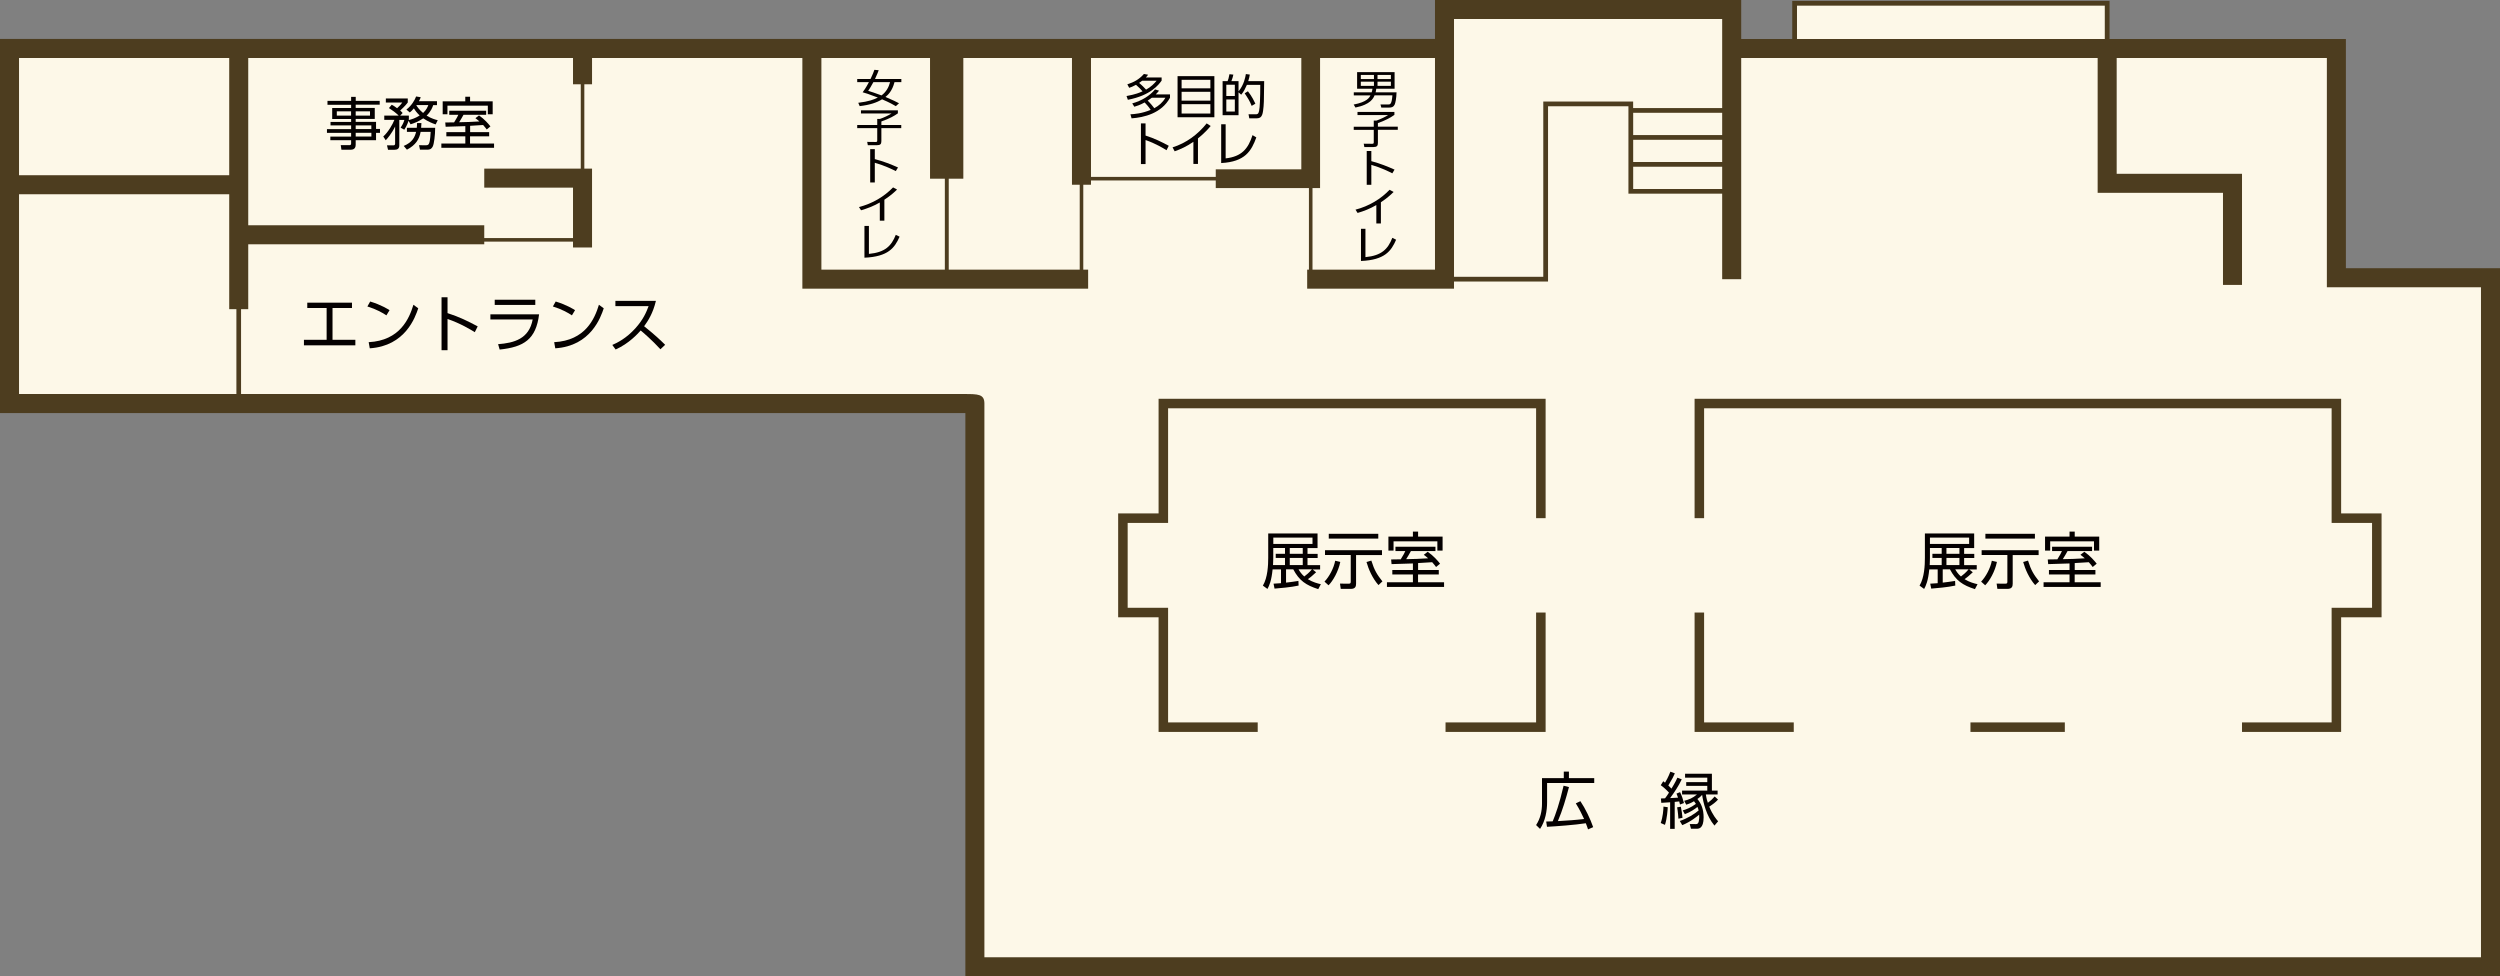 <?xml version="1.0" encoding="utf-8"?>
<!-- Generator: Adobe Illustrator 23.0.1, SVG Export Plug-In . SVG Version: 6.00 Build 0)  -->
<svg version="1.1" xmlns="http://www.w3.org/2000/svg" xmlns:xlink="http://www.w3.org/1999/xlink" x="0px" y="0px" width="525.6px"
	 height="205.26px" viewBox="0 0 525.6 205.26" style="enable-background:new 0 0 525.6 205.26;" xml:space="preserve">
<rect x="0" y="0" width="525.6" height="205.26" fill="#808080" stroke="none"/>
<style type="text/css">
	.st0{fill:#FDF8E8;}
	.st1{fill:none;stroke:#4D3D1F;stroke-width:2;stroke-miterlimit:10;}
	.st2{fill:none;stroke:#4D3D1F;stroke-width:3;stroke-miterlimit:10;}
	.st3{fill:none;stroke:#4D3D1F;stroke-width:4;stroke-miterlimit:10;}
	.st4{fill:#4D3D1F;}
	.st5{fill:none;stroke:#4D3D1F;stroke-width:0.975;stroke-miterlimit:10;}
	.st6{fill:none;stroke:#4D3D1F;stroke-width:1.001;stroke-miterlimit:10;}
	.st7{fill:none;stroke:#4D3D1F;stroke-miterlimit:10;}
	.st8{fill:none;stroke:#4D3D1F;stroke-width:0.75;stroke-miterlimit:10;}
	.st9{fill:none;stroke:#4D3D1F;stroke-width:0.997;stroke-miterlimit:10;}
	.st10{fill:none;stroke:#4D3D1F;stroke-width:7;stroke-miterlimit:10;}
	.st11{fill:none;stroke:#4D3D1F;stroke-width:3.939;stroke-miterlimit:10;}
	.st12{fill:#040000;}
</style>
<g id="床">
	<g>
		<g>
			<rect x="377.3" y="0.69" class="st0" width="65.71" height="9.5"/>
			<path class="st0" d="M491.2,10.2h-48.19h-76.96l-1.98,48.5V2h-0.16h-1.76h-58.24h-0.22v8.19H2v28.65v46h47.07
				c59.96,0,155.88,0,155.88,0v118.42h21H523.6V58.39h-32.4V10.2z"/>
		</g>
	</g>
</g>
<g id="_x32__xFF26__x3000_内壁">
</g>
<g id="_x32__xFF26__x3000_部屋_x3000_階段">
</g>
<g id="_x32__xFF26__x3000_カベ">
</g>
<g id="_x31__xFF26__x3000_部屋_x3000_階段">
	<path class="st4" d="M443.51,10.69H376.8V0.19h66.71V10.69z M377.8,9.69h64.71v-8.5H377.8V9.69z"/>
	<path class="st4" d="M275.94,37.94H227V10.13h48.94V37.94z M227.75,37.19h47.44V10.88h-47.44V37.19z"/>
	<path class="st4" d="M304.28,59.07h-29.09V10.13h29.09V59.07z M275.94,58.32h27.59V10.88h-27.59V58.32z"/>
	<path class="st4" d="M227.75,59.07h-29.09V10.13h29.09V59.07z M199.41,58.32H227V10.88h-27.59V58.32z"/>
	<path class="st4" d="M199.41,59.07h-29.09V10.13h29.09V59.07z M171.07,58.32h27.59V10.88h-27.59V58.32z"/>
	<path class="st4" d="M325.46,59.19h-22.05V1.5h61v39.22h-22.05V22.34h-16.9V59.19z M304.4,58.19h20.06V21.34h18.89v1.38h20.06V2.5
		H304.4V58.19z M343.36,39.73h20.06v-4.67h-20.06V39.73z M343.36,34.06h20.06v-4.67h-20.06V34.06z M343.36,28.39h20.06v-4.67h-20.06
		V28.39z"/>
	<path class="st4" d="M50.68,85.33H1.51V38.36h49.17V85.33z M2.49,84.36H49.7V39.33H2.49V84.36z"/>
	<path class="st4" d="M122.85,50.8H49.81V10.13h73.04V50.8z M50.56,50.05h71.54V10.88H50.56V50.05z"/>
</g>
<g id="_x31__xFF26__x3000_内壁">
	<polygon class="st4" points="471.36,59.9 467.36,59.9 467.36,40.54 441.01,40.54 441.01,10.2 445.01,10.2 445.01,36.54 
		471.36,36.54 	"/>
	<g>
		<polygon class="st4" points="324.95,153.88 303.91,153.88 303.91,151.88 322.95,151.88 322.95,128.78 324.95,128.78 		"/>
		<polygon class="st4" points="264.42,153.88 243.58,153.88 243.58,129.78 235.08,129.78 235.08,107.94 243.58,107.94 243.58,83.84 
			324.95,83.84 324.95,108.94 322.95,108.94 322.95,85.84 245.58,85.84 245.58,109.94 237.08,109.94 237.08,127.78 245.58,127.78 
			245.58,151.88 264.42,151.88 		"/>
	</g>
	<g>
		<polygon class="st4" points="377.12,153.88 356.27,153.88 356.27,128.78 358.27,128.78 358.27,151.88 377.12,151.88 		"/>
		<polygon class="st4" points="492.2,153.88 471.36,153.88 471.36,151.88 490.2,151.88 490.2,127.78 498.7,127.78 498.7,109.94 
			490.2,109.94 490.2,85.84 358.27,85.84 358.27,108.94 356.27,108.94 356.27,83.84 492.2,83.84 492.2,107.94 500.7,107.94 
			500.7,129.78 492.2,129.78 		"/>
		<rect x="414.27" y="151.88" class="st4" width="19.84" height="2"/>
	</g>
	<g>
		<polygon class="st4" points="305.69,60.69 274.82,60.69 274.82,56.69 301.69,56.69 301.69,10.19 305.69,10.19 		"/>
		<rect x="225.37" y="10.5" class="st4" width="4" height="28.34"/>
		<rect x="195.53" y="10.5" class="st4" width="7" height="27.07"/>
		<polygon class="st4" points="228.77,60.69 168.69,60.69 168.69,10.5 172.69,10.5 172.69,56.69 228.77,56.69 		"/>
		<polygon class="st4" points="277.53,39.54 255.6,39.54 255.6,35.6 273.59,35.6 273.59,10.5 277.53,10.5 		"/>
	</g>
	<g>
		<rect x="120.47" y="10.5" class="st4" width="4" height="7.22"/>
		<polygon class="st4" points="124.47,52.03 120.47,52.03 120.47,39.45 101.81,39.45 101.81,35.45 124.47,35.45 		"/>
		<polygon class="st4" points="52.19,65 48.19,65 48.19,40.84 2,40.84 2,36.84 48.19,36.84 48.19,10.5 52.19,10.5 52.19,47.36 
			101.81,47.36 101.81,51.36 52.19,51.36 		"/>
	</g>
</g>
<g id="_x31__xFF26__x3000_カベ">
	<path class="st4" d="M525.6,205.26H202.96V86.84c-20.92,0-199.05,0-200.96,0H0V8.19h301.69V0h64.38v8.2H493.2v48.19h32.4V205.26z
		 M206.96,201.26H521.6V60.39h-32.4V12.2H366.07v46.5h-4V4h-56.38v8.19H4v70.65l198.68,0c2.94,0,4.28,0,4.28,2V201.26z"/>
</g>
<g id="テキスト">
	<g>
		<path class="st12" d="M328.77,163.59v-1.37h1.08v1.37h5.32v1.03h-9.91v4.06c0,1.74-0.35,3.91-1.48,5.59l-0.83-0.81
			c0.9-1.39,1.24-2.92,1.24-4.51v-5.36H328.77z M332.26,168.44c1.04,1.53,2.11,3.77,2.69,5.46l-1.08,0.47
			c-0.16-0.47-0.27-0.82-0.47-1.29c-2.14,0.35-6.45,0.66-8.16,0.75l-0.17-1.11c0.78-0.01,1.11-0.03,1.37-0.04
			c0.56-1.34,1.42-3.68,2.29-7.49l1.13,0.29c-0.62,2.37-1.38,4.95-2.33,7.15c2.17-0.13,3.56-0.21,5.51-0.44
			c-0.47-1-0.86-1.86-1.74-3.29L332.26,168.44z"/>
		<path class="st12" d="M349.15,173.03c0.46-1.3,0.56-2.74,0.58-3.45l0.9,0.13c-0.03,0.52-0.13,2.3-0.59,3.71L349.15,173.03z
			 M353.57,163.85c-0.66,1.4-1.53,2.69-2.44,3.94c0.2,0,1.39-0.08,1.66-0.09c-0.21-0.55-0.25-0.65-0.32-0.86l0.75-0.3
			c0.34,0.7,0.64,1.57,0.82,2.29l-0.84,0.31c-0.08-0.33-0.1-0.43-0.16-0.65c-0.29,0.04-0.68,0.08-0.95,0.1v5.67h-0.96v-5.59
			c-1.09,0.09-1.47,0.1-1.86,0.12l-0.08-0.92c0.43-0.01,0.61-0.01,0.87-0.03c0.29-0.36,0.56-0.78,0.83-1.2
			c-0.09-0.09-0.81-0.91-1.73-1.56l0.52-0.83c0.06,0.05,0.32,0.26,0.38,0.3c0.19-0.3,0.69-1.18,1.12-2.31l0.94,0.35
			c-0.26,0.62-0.49,1.09-1.37,2.55c0.3,0.29,0.49,0.49,0.66,0.66c0.85-1.39,1.07-1.91,1.25-2.3L353.57,163.85z M353.38,169.61
			c0.16,0.7,0.29,1.64,0.35,2.33l-0.86,0.18c-0.01-0.2-0.09-1.44-0.27-2.39L353.38,169.61z M355.52,174.26l-0.27-1.01l1.25,0.01
			c0.23,0,0.53,0,0.65-0.56c0.1-0.48,0.12-0.98,0.09-1.43c-0.38,0.33-1.79,1.5-3.56,2.21l-0.52-0.88c1.63-0.53,3.17-1.52,3.96-2.21
			c-0.08-0.33-0.14-0.53-0.25-0.74c-0.43,0.36-1.42,1.07-2.65,1.52l-0.44-0.79c0.75-0.22,1.65-0.55,2.77-1.37
			c-0.21-0.31-0.33-0.46-0.4-0.56c-0.73,0.44-1.24,0.6-1.63,0.73l-0.44-0.82c1-0.25,1.79-0.57,2.69-1.33h-3.13v-0.82h5.3v-0.99
			h-4.43v-0.78h4.43v-0.94h-4.67v-0.83h5.64v3.54h1.2v0.82h-2.47c0.13,0.92,0.3,1.4,0.42,1.75c0.66-0.51,0.92-0.73,1.44-1.33
			l0.7,0.65c-0.52,0.57-1.05,0.97-1.85,1.49c0.73,1.77,1.5,2.65,1.87,3.08l-0.77,0.9c-1.7-1.99-2.38-4.94-2.59-6.46
			c-0.36,0.42-0.79,0.73-1,0.87c0.82,0.97,1.31,2.16,1.31,3.87c0,2.39-1.05,2.39-1.52,2.39H355.52z"/>
	</g>
	<g>
		<path class="st12" d="M414.76,120.31c-0.64,0.62-1.35,1.2-1.73,1.46c1.04,0.64,2.07,0.9,2.73,1.05l-0.55,1.04
			c-2.59-0.83-4-1.79-5.25-4.16h-1.52v2.79c0.83-0.1,1.81-0.22,2.6-0.36l0.04,0.98c-1.59,0.36-4.1,0.56-5.06,0.64l-0.21-1.04
			c0.34-0.01,0.66-0.03,1.57-0.1v-2.9h-1.77c-0.23,2.37-0.7,3.43-1.08,4.11l-0.96-0.7c1.01-1.69,1.12-4.29,1.12-5.84v-5.13h10.36
			v3.08h-2.11v1.22h2.13v0.87h-2.13v1.5h2.65v0.9h-1.57L414.76,120.31z M408.22,115.21h-2.47v2.07c0,0.66-0.04,1.2-0.05,1.52h2.52
			v-1.5h-1.95v-0.87h1.95V115.21z M413.99,113.03h-8.24v1.33h8.24V113.03z M411.95,115.21h-2.73v1.22h2.73V115.21z M411.95,117.3
			h-2.73v1.5h2.73V117.3z M411.07,119.7c0.22,0.38,0.57,0.96,1.2,1.5c0.38-0.27,1.05-0.83,1.61-1.5H411.07z"/>
		<path class="st12" d="M416.51,122.28c1-1.03,1.96-2.83,2.25-4.39l1.07,0.26c-0.39,1.98-1.57,4.03-2.47,4.9L416.51,122.28z
			 M428.6,115.69v1.01h-5.45v6.03c0,0.6-0.18,1.08-1.13,1.08h-2.09l-0.16-1.11l1.87,0.01c0.3,0,0.39-0.12,0.39-0.4v-5.62h-5.41
			v-1.01H428.6z M427.82,112.22v1.01h-10.41v-1.01H427.82z M426.37,117.86c0.65,2.08,1.22,2.96,2.33,4.37l-0.83,0.78
			c-1.27-1.44-2.09-3.34-2.52-4.86L426.37,117.86z"/>
		<path class="st12" d="M436.18,119.83h4.36v0.95h-4.36v1.64h5.47v0.98h-12.01v-0.98h5.46v-1.64h-4.33v-0.95h4.33v-1.37
			c-0.71,0.01-3.85,0.13-4.49,0.14l-0.09-0.98c0.14,0.01,1.75-0.03,2.02-0.03c0.65-1.03,0.79-1.35,0.96-1.73h-2.07v-0.92h8.41v0.92
			h-5.16c-0.47,0.84-0.52,0.94-1,1.7c1.99-0.04,2.43-0.05,4.62-0.18c-0.39-0.35-0.65-0.55-0.91-0.74l0.82-0.64
			c1.25,0.87,2.16,1.94,2.6,2.51l-0.84,0.7c-0.21-0.29-0.34-0.47-0.82-1.01c-0.39,0.03-2.85,0.17-2.96,0.18V119.83z M436.19,111.77
			v1.05h5.15v2.94h-1.1v-1.95h-9.21v1.95h-1.08v-2.94h5.15v-1.05H436.19z"/>
	</g>
	<g>
		<path class="st12" d="M276.7,120.31c-0.64,0.62-1.35,1.2-1.73,1.46c1.04,0.64,2.07,0.9,2.73,1.05l-0.55,1.04
			c-2.59-0.83-4-1.79-5.25-4.16h-1.52v2.79c0.83-0.1,1.81-0.22,2.6-0.36l0.04,0.98c-1.59,0.36-4.1,0.56-5.06,0.64l-0.21-1.04
			c0.34-0.01,0.66-0.03,1.57-0.1v-2.9h-1.77c-0.23,2.37-0.7,3.43-1.08,4.11l-0.96-0.7c1.01-1.69,1.12-4.29,1.12-5.84v-5.13H277v3.08
			h-2.11v1.22h2.13v0.87h-2.13v1.5h2.65v0.9h-1.57L276.7,120.31z M270.16,115.21h-2.47v2.07c0,0.66-0.04,1.2-0.05,1.52h2.52v-1.5
			h-1.95v-0.87h1.95V115.21z M275.94,113.03h-8.24v1.33h8.24V113.03z M273.89,115.21h-2.73v1.22h2.73V115.21z M273.89,117.3h-2.73
			v1.5h2.73V117.3z M273.01,119.7c0.22,0.38,0.57,0.96,1.2,1.5c0.38-0.27,1.05-0.83,1.61-1.5H273.01z"/>
		<path class="st12" d="M278.46,122.28c1-1.03,1.96-2.83,2.25-4.39l1.07,0.26c-0.39,1.98-1.57,4.03-2.47,4.9L278.46,122.28z
			 M290.55,115.69v1.01h-5.45v6.03c0,0.6-0.18,1.08-1.13,1.08h-2.09l-0.16-1.11l1.87,0.01c0.3,0,0.39-0.12,0.39-0.4v-5.62h-5.41
			v-1.01H290.55z M289.77,112.22v1.01h-10.41v-1.01H289.77z M288.31,117.86c0.65,2.08,1.22,2.96,2.33,4.37l-0.83,0.78
			c-1.27-1.44-2.09-3.34-2.52-4.86L288.31,117.86z"/>
		<path class="st12" d="M298.13,119.83h4.36v0.95h-4.36v1.64h5.47v0.98h-12.01v-0.98h5.46v-1.64h-4.33v-0.95h4.33v-1.37
			c-0.71,0.01-3.85,0.13-4.49,0.14l-0.09-0.98c0.14,0.01,1.75-0.03,2.02-0.03c0.65-1.03,0.79-1.35,0.96-1.73h-2.07v-0.92h8.41v0.92
			h-5.16c-0.47,0.84-0.52,0.94-1,1.7c1.99-0.04,2.43-0.05,4.62-0.18c-0.39-0.35-0.65-0.55-0.91-0.74l0.82-0.64
			c1.25,0.87,2.16,1.94,2.6,2.51l-0.84,0.7c-0.21-0.29-0.34-0.47-0.82-1.01c-0.39,0.03-2.85,0.17-2.96,0.18V119.83z M298.14,111.77
			v1.05h5.15v2.94h-1.1v-1.95h-9.21v1.95h-1.08v-2.94h5.15v-1.05H298.14z"/>
	</g>
	<g>
		<path class="st12" d="M293.61,19.41c-0.03,1.25-0.24,2.26-0.4,2.59c-0.25,0.51-0.64,0.62-1.18,0.62h-1.62l-0.18-0.66l1.6,0.01
			c0.42,0,0.77,0,0.91-1.93h-3.75c-0.25,0.61-0.83,1.93-4.02,2.57l-0.37-0.63c2.81-0.54,3.3-1.46,3.53-1.93h-3.51v-0.64h3.76
			c0.12-0.35,0.15-0.61,0.17-0.76h-3.23v-3.48h7.88v3.48h-3.85c-0.05,0.41-0.1,0.6-0.14,0.76H293.61z M288.86,15.76h-2.76v0.86h2.76
			V15.76z M288.86,17.17h-2.76v0.88h2.76V17.17z M292.42,15.76h-2.81v0.86h2.81V15.76z M292.42,17.17h-2.81v0.88h2.81V17.17z"/>
		<path class="st12" d="M293.16,23.52v0.63c-0.79,0.56-1.69,1.09-3.47,1.73v0.75h4.18v0.66h-4.18v2.76c0,0.61-0.2,0.87-0.98,0.87
			h-1.87l-0.13-0.71l1.75,0.02c0.26,0,0.36-0.04,0.36-0.32V27.3h-4.21v-0.66h4.21v-1.29h0.58c0.77-0.27,1.81-0.76,2.44-1.16h-6.44
			v-0.66H293.16z"/>
		<path class="st12" d="M292.72,36.44c-0.68-0.35-2.32-1.18-4.41-1.78v4.19h-0.97v-7.1h0.97v2.13c1.89,0.5,3.44,1.14,4.88,1.78
			L292.72,36.44z"/>
		<path class="st12" d="M290.32,46.98h-0.96v-3.87c-1.36,0.79-2.66,1.29-3.94,1.66l-0.44-0.69c2.85-0.74,5.31-2.24,7.17-4.18
			l0.84,0.46c-0.44,0.43-1.27,1.24-2.67,2.17V46.98z"/>
		<path class="st12" d="M287.07,54.06c3.4-0.32,4.73-1.69,5.65-4.06l0.8,0.4c-1.03,2.36-2.36,4.26-7.39,4.47v-6.76h0.94V54.06z"/>
	</g>
	<g>
		<path class="st12" d="M237.01,17.73c1.44-0.47,2.47-1.04,3.49-2.18l0.87,0.16c-0.13,0.19-0.21,0.32-0.46,0.57h3.31v0.67
			c-0.62,0.85-2.27,3.1-7.1,4.03l-0.28-0.79c1.89-0.34,2.78-0.72,3.37-0.99c-0.29-0.35-0.86-0.94-1.38-1.37
			c-0.66,0.37-1.07,0.51-1.43,0.63L237.01,17.73z M238.04,21.74c2.03-0.57,3.68-1.6,4.8-2.94l0.83,0.26
			c-0.15,0.21-0.28,0.37-0.69,0.79h3v0.7c-1.79,3.3-5.51,4.15-8.08,4.33l-0.24-0.85c0.84-0.04,2.4-0.16,4.26-0.93
			c-0.42-0.65-0.89-1.17-1.27-1.56c-0.95,0.53-1.74,0.78-2.17,0.9L238.04,21.74z M240.12,16.98c-0.24,0.19-0.39,0.29-0.64,0.46
			c0.53,0.4,1.21,1.11,1.47,1.4c1.03-0.56,1.7-1.25,2.21-1.86H240.12z M242.16,20.55c-0.36,0.27-0.58,0.42-0.87,0.61
			c0.48,0.44,1.14,1.24,1.39,1.59c0.95-0.52,1.78-1.22,2.33-2.2H242.16z"/>
		<path class="st12" d="M255.31,16.01v8.64h-7.74v-8.64H255.31z M248.42,18.57h6.05v-1.79h-6.05V18.57z M248.42,19.3v1.86h6.05V19.3
			H248.42z M248.42,21.9v1.97h6.05V21.9H248.42z"/>
		<path class="st12" d="M262.76,15.68c-0.07,0.42-0.12,0.71-0.33,1.38h3.35c-0.05,4.57-0.05,4.82-0.23,6.24
			c-0.19,1.42-0.68,1.58-1.5,1.58h-1.4l-0.16-0.86l1.45,0.01c0.4,0,0.62-0.02,0.77-0.7c0.16-0.7,0.25-2.78,0.25-5.49h-2.81
			c-0.31,0.69-0.64,1.42-1.2,2.07l-0.56-0.5v4.81h-3.35v-7.16h1.05c0.13-0.32,0.25-0.67,0.39-1.46l0.82,0.09
			c-0.1,0.46-0.19,0.79-0.41,1.37h1.5v2.15c1.17-1.43,1.43-2.97,1.54-3.64L262.76,15.68z M259.61,17.82h-1.79v2.36h1.79V17.82z
			 M259.61,20.91h-1.79v2.54h1.79V20.91z M263.15,22.26c-0.41-1.03-0.75-1.56-1.47-2.64l0.68-0.43c0.82,1.01,1.36,2.17,1.57,2.6
			L263.15,22.26z"/>
		<path class="st12" d="M245.25,31.58c-0.68-0.42-2.32-1.42-4.41-2.14v5.05h-0.97v-8.55h0.97v2.56c1.89,0.6,3.44,1.37,4.88,2.15
			L245.25,31.58z"/>
		<path class="st12" d="M251.86,34.47h-0.96v-4.66c-1.36,0.95-2.66,1.55-3.94,2l-0.44-0.83c2.85-0.89,5.31-2.7,7.17-5.04l0.84,0.55
			c-0.44,0.52-1.27,1.49-2.67,2.61V34.47z"/>
		<path class="st12" d="M257.68,33.3c3.4-0.39,4.73-2.04,5.65-4.89l0.8,0.48c-1.03,2.84-2.36,5.13-7.39,5.39v-8.15h0.94V33.3z"/>
	</g>
	<g>
		<path class="st12" d="M189.5,16.61v0.66h-1.44c-0.48,1.86-1.36,2.68-1.9,3.11c1.56,0.66,2.42,1.1,2.85,1.33l-0.67,0.61
			c-0.42-0.25-1.26-0.75-2.89-1.44c-1.12,0.69-2.55,1.18-4.71,1.43l-0.3-0.7c2.18-0.26,3.3-0.68,4.12-1.1
			c-1.94-0.75-2.68-0.97-3.2-1.11c0.26-0.35,0.68-0.91,1.32-2.13h-2.46v-0.66h2.8c0.43-0.86,0.68-1.56,0.81-1.93l0.91,0.08
			c-0.12,0.32-0.29,0.8-0.78,1.85H189.5z M183.62,17.27c-0.53,1-0.88,1.52-1.09,1.83c0.61,0.19,1.41,0.43,2.8,0.96
			c0.98-0.72,1.53-1.73,1.8-2.79H183.62z"/>
		<path class="st12" d="M188.77,23.21v0.62c-0.79,0.56-1.69,1.07-3.47,1.71v0.74h4.18v0.66h-4.18v2.73c0,0.61-0.2,0.86-0.98,0.86
			h-1.87l-0.13-0.7l1.75,0.02c0.26,0,0.36-0.04,0.36-0.31v-2.6h-4.21v-0.66h4.21v-1.28h0.58c0.77-0.26,1.81-0.75,2.44-1.15h-6.44
			v-0.65H188.77z"/>
		<path class="st12" d="M188.33,35.97c-0.68-0.34-2.32-1.16-4.41-1.75v4.14h-0.97v-7.01h0.97v2.1c1.89,0.49,3.44,1.12,4.88,1.76
			L188.33,35.97z"/>
		<path class="st12" d="M185.93,46.39h-0.96v-3.82c-1.36,0.78-2.66,1.27-3.94,1.64l-0.44-0.68c2.85-0.73,5.31-2.21,7.17-4.13
			l0.84,0.45c-0.44,0.43-1.27,1.22-2.67,2.14V46.39z"/>
		<path class="st12" d="M182.68,53.38c3.4-0.32,4.73-1.67,5.65-4.01l0.8,0.39c-1.03,2.33-2.36,4.2-7.39,4.42v-6.68h0.94V53.38z"/>
	</g>
	<g>
		<path class="st12" d="M79.82,22.01h-5.04v0.68h4.01v2.31h-4.01v0.62h4.28v1.49h0.83v0.82h-0.83v1.54h-4.28v0.95
			c0,0.4-0.11,1.06-1.04,1.06h-1.96l-0.14-0.97l1.78,0.01c0.33,0,0.4-0.13,0.4-0.38v-0.66h-4.37v-0.76h4.37v-0.79h-5.08v-0.78h5.08
			v-0.78h-4.33v-0.73h4.33v-0.62h-3.98v-2.31h3.98v-0.68h-4.97v-0.82h4.97v-0.85h0.97v0.85h5.04V22.01z M73.81,23.4h-3v0.9h3V23.4z
			 M77.79,23.4h-3.01v0.9h3.01V23.4z M78.07,26.36h-3.29v0.78h3.29V26.36z M78.08,27.92h-3.3v0.79h3.3V27.92z"/>
		<path class="st12" d="M85.44,23.03c1.08-0.78,1.83-2.1,2.04-2.75l0.97,0.16c-0.08,0.24-0.14,0.4-0.37,0.83h3.79v0.83h-0.8
			c-0.14,0.44-0.42,1.27-1.38,2.21c0.98,0.6,1.81,0.83,2.34,0.96l-0.44,0.89c-0.66-0.23-1.56-0.58-2.61-1.28
			c-1.04,0.71-2.04,1.06-2.66,1.25l-0.43-0.73c-0.02,0.08-0.31,1-0.89,1.87l-0.77-0.43c0.28-0.43,0.59-0.92,0.79-1.63h-1.07v5.36
			c0,0.65-0.36,0.92-1,0.92h-1.37l-0.22-0.94l1.3,0.01c0.17,0,0.41-0.02,0.41-0.34v-3.62c-0.75,1.55-1.64,2.53-1.97,2.89l-0.52-0.79
			c1.02-0.91,1.97-2.54,2.34-3.5h-2.13V24.3h3.03c-0.71-0.68-1.25-1.07-2.05-1.58l0.59-0.7c0.34,0.18,0.53,0.28,1.13,0.73
			c0.2-0.2,0.74-0.68,1.08-1.19h-3.45V20.7h4.61v0.85c-0.47,0.66-1.46,1.57-1.6,1.69c0.29,0.25,0.38,0.36,0.52,0.52l-0.52,0.54h1.83
			v0.82c-0.02,0.07-0.04,0.11-0.05,0.13c0.68-0.17,1.45-0.41,2.32-0.97c-0.67-0.64-1.03-1.19-1.22-1.49
			c-0.44,0.52-0.61,0.66-0.86,0.85L85.44,23.03z M91.49,26.86c0,1.6-0.25,3.42-0.49,3.9c-0.2,0.4-0.43,0.71-1.19,0.71H88.3
			l-0.2-0.94l1.45,0.01c0.4,0,0.55-0.11,0.68-0.44c0.22-0.52,0.3-2.07,0.31-2.37h-2.11c-0.26,1.49-1,2.76-2.88,3.74l-0.67-0.79
			c1.8-0.74,2.33-1.85,2.6-2.95h-1.93v-0.86h2.07c0.05-0.36,0.05-0.66,0.06-1h0.92c-0.01,0.46-0.02,0.68-0.06,1H91.49z M87.55,22.09
			l-0.02,0.04c0.17,0.28,0.56,0.91,1.42,1.62c0.72-0.66,0.97-1.31,1.1-1.66H87.55z"/>
		<path class="st12" d="M98.82,27.78h4.02v0.88h-4.02v1.51h5.05v0.9H92.79v-0.9h5.04v-1.51h-3.99v-0.88h3.99v-1.26
			c-0.66,0.01-3.55,0.12-4.14,0.13l-0.08-0.9c0.13,0.01,1.62-0.02,1.86-0.02c0.6-0.95,0.73-1.25,0.89-1.6h-1.91v-0.85h7.76v0.85
			h-4.76c-0.43,0.78-0.48,0.86-0.92,1.57c1.83-0.04,2.24-0.05,4.26-0.17c-0.36-0.32-0.6-0.5-0.84-0.68l0.76-0.59
			c1.15,0.8,1.99,1.79,2.4,2.31l-0.78,0.65c-0.19-0.26-0.31-0.43-0.76-0.94c-0.36,0.02-2.63,0.16-2.73,0.17V27.78z M98.83,20.34
			v0.97h4.75v2.71h-1.02v-1.8h-8.49v1.8h-1v-2.71h4.75v-0.97H98.83z"/>
	</g>
	<g>
		<path class="st12" d="M69.91,71.44h4.8v1.16H63.9v-1.16h4.77v-6.68H64.6v-1.13H74v1.13h-4.09V71.44z"/>
		<path class="st12" d="M81.24,66.3c-0.77-0.52-2.13-1.29-4-1.87l0.59-1.04c2.3,0.69,3.73,1.61,4.07,1.82L81.24,66.3z M77.51,71.94
			c6.58-0.35,8.52-4.95,9.41-7.87l1.01,0.75c-0.62,1.85-2.7,7.92-10.19,8.41L77.51,71.94z"/>
		<path class="st12" d="M99.82,69.84c-0.88-0.55-3.02-1.85-5.73-2.78v6.57h-1.26V62.5h1.26v3.33c2.46,0.78,4.47,1.78,6.34,2.79
			L99.82,69.84z"/>
		<path class="st12" d="M113.34,66.08c-0.65,5.25-3.18,6.88-8.29,7.41l-0.33-1.13c3.34-0.26,6.51-1.09,7.27-5.19h-8.89v-1.09H113.34
			z M112.54,63.02v1.09h-8.53v-1.09H112.54z"/>
		<path class="st12" d="M120.24,66.3c-0.77-0.52-2.13-1.29-4-1.87l0.59-1.04c2.3,0.69,3.73,1.61,4.07,1.82L120.24,66.3z
			 M116.51,71.94c6.58-0.35,8.52-4.95,9.41-7.87l1.01,0.75c-0.62,1.85-2.7,7.92-10.19,8.41L116.51,71.94z"/>
		<path class="st12" d="M137.9,63.25c-0.61,2.59-1.65,4.21-2.48,5.34c2.25,1.79,3.45,2.94,4.42,3.9l-0.99,0.94
			c-1.83-2-3.73-3.6-4.15-3.95c-0.64,0.7-2.43,2.72-5.27,4l-0.7-0.96c1.08-0.47,2.95-1.39,4.86-3.51c1.63-1.81,2.29-3.35,2.77-4.65
			h-6.98v-1.11H137.9z"/>
	</g>
</g>
<g id="レイヤー_7">
</g>
</svg>
